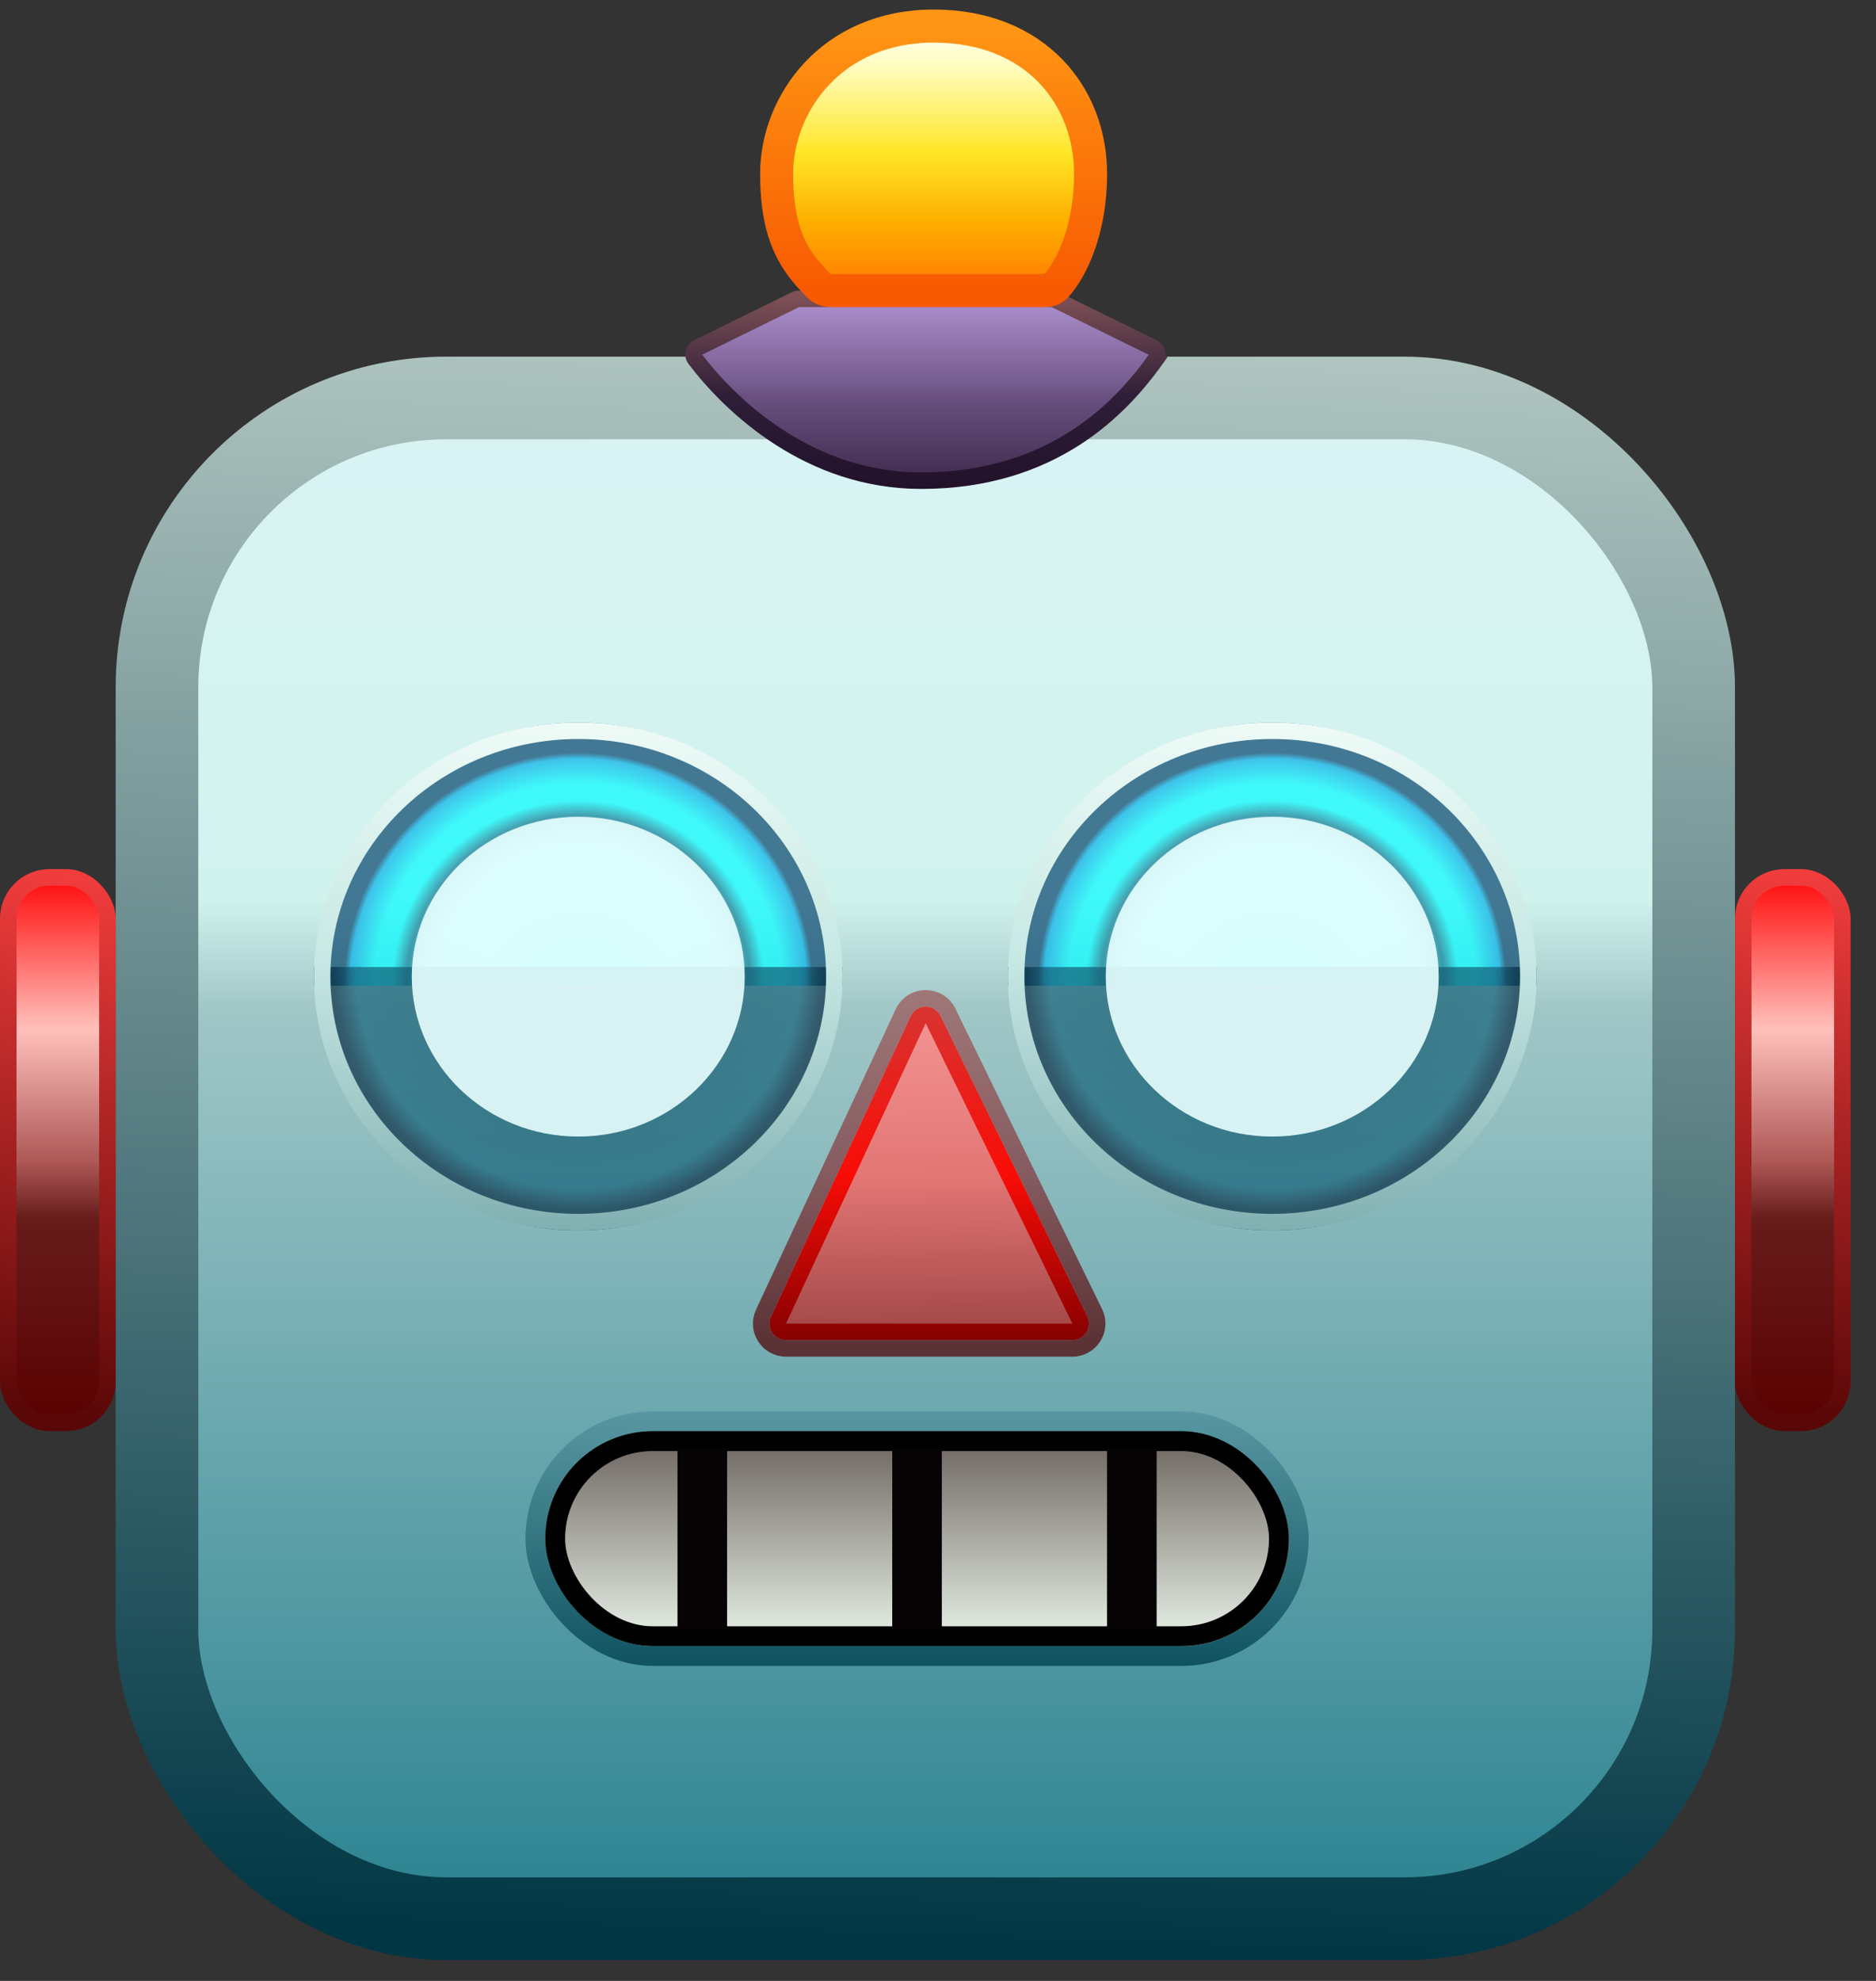 <svg width="72" height="76" viewBox="0 0 72 76" fill="none" xmlns="http://www.w3.org/2000/svg">
    <rect x="0" y="0" width="72" height="76" fill="#333333" stroke="none"/>
    <rect x="6.025" y="15.269" width="58.977" height="58.343" rx="11.098" fill="url(#paint0_linear_10059_52241)" stroke="url(#paint1_linear_10059_52241)" stroke-width="3.171"/>
    <path opacity="0.7" d="M32.34 37.823C32.34 35.143 31.271 32.573 29.368 30.678C27.465 28.783 24.884 27.719 22.194 27.719C19.502 27.719 16.922 28.783 15.019 30.678C13.116 32.573 12.047 35.143 12.047 37.823L22.194 37.823H32.34Z" fill="url(#paint2_radial_10059_52241)"/>
    <path opacity="0.7" d="M12.047 37.103C12.047 39.783 13.116 42.353 15.018 44.248C16.921 46.142 19.502 47.207 22.193 47.207C24.884 47.207 27.465 46.142 29.368 44.248C31.271 42.353 32.34 39.783 32.34 37.103L22.193 37.103L12.047 37.103Z" fill="url(#paint3_radial_10059_52241)"/>
    <ellipse opacity="0.9" cx="22.193" cy="37.471" rx="6.389" ry="6.135" fill="#E9FFFF"/>
    <path d="M32.023 37.462C32.023 42.656 27.634 46.888 22.194 46.888C16.753 46.888 12.364 42.656 12.364 37.462C12.364 32.268 16.753 28.036 22.194 28.036C27.634 28.036 32.023 32.268 32.023 37.462Z" stroke="url(#paint4_linear_10059_52241)" stroke-width="0.634"/>
    <path opacity="0.7" d="M58.975 37.823C58.975 35.143 57.906 32.573 56.003 30.678C54.1 28.783 51.519 27.719 48.828 27.719C46.137 27.719 43.556 28.783 41.654 30.678C39.751 32.573 38.682 35.143 38.682 37.823L48.828 37.823H58.975Z" fill="url(#paint5_radial_10059_52241)"/>
    <path opacity="0.7" d="M38.681 37.103C38.681 39.783 39.751 42.353 41.653 44.248C43.556 46.142 46.137 47.207 48.828 47.207C51.519 47.207 54.1 46.142 56.003 44.248C57.906 42.353 58.975 39.783 58.975 37.103L48.828 37.103L38.681 37.103Z" fill="url(#paint6_radial_10059_52241)"/>
    <ellipse opacity="0.9" cx="48.828" cy="37.471" rx="6.389" ry="6.135" fill="#E9FFFF"/>
    <path d="M58.658 37.462C58.658 42.656 54.269 46.888 48.828 46.888C43.387 46.888 38.999 42.656 38.999 37.462C38.999 32.268 43.387 28.036 48.828 28.036C54.269 28.036 58.658 32.268 58.658 37.462Z" stroke="url(#paint7_linear_10059_52241)" stroke-width="0.634"/>
    <rect x="20.547" y="54.53" width="29.299" height="9.005" rx="4.503" fill="url(#paint8_linear_10059_52241)" stroke="url(#paint9_linear_10059_52241)" stroke-width="0.761"/>
    <rect x="21.308" y="55.291" width="27.776" height="7.483" rx="3.742" fill="url(#paint10_linear_10059_52241)" stroke="black" stroke-width="0.761"/>
    <rect x="26.002" y="55.543" width="1.903" height="6.976" fill="#050304"/>
    <rect x="34.244" y="55.543" width="1.903" height="6.976" fill="#050304"/>
    <rect x="42.488" y="55.543" width="1.903" height="6.976" fill="#050304"/>
    <rect x="0.317" y="33.661" width="3.805" height="20.927" rx="1.585" fill="url(#paint11_linear_10059_52241)" stroke="url(#paint12_linear_10059_52241)" stroke-width="0.634"/>
    <rect x="66.903" y="33.661" width="3.805" height="20.927" rx="1.585" fill="url(#paint13_linear_10059_52241)" stroke="url(#paint14_linear_10059_52241)" stroke-width="0.634"/>
    <path d="M34.665 38.854L29.304 50.38C29.01 51.011 29.471 51.733 30.166 51.733H41.157C41.86 51.733 42.32 50.996 42.012 50.364L36.382 38.837C36.031 38.118 35.003 38.128 34.665 38.854Z" stroke="url(#paint15_linear_10059_52241)" stroke-width="0.634"/>
    <path d="M29.879 50.648L35.24 39.121C35.352 38.879 35.695 38.876 35.812 39.116L41.442 50.642C41.545 50.853 41.391 51.099 41.157 51.099H30.166C29.934 51.099 29.781 50.858 29.879 50.648Z" fill="url(#paint16_linear_10059_52241)" stroke="url(#paint17_linear_10059_52241)" stroke-width="0.634"/>
    <path d="M26.787 13.335L30.524 11.498C30.567 11.477 30.615 11.466 30.664 11.466H40.365C40.414 11.466 40.462 11.477 40.505 11.498L44.242 13.335C44.418 13.422 44.466 13.633 44.364 13.776L44.622 13.961L44.364 13.776C43.044 15.626 40.428 18.441 35.353 18.441C31.085 18.441 28.079 15.62 26.67 13.762C26.569 13.629 26.61 13.423 26.787 13.335Z" fill="url(#paint18_linear_10059_52241)" stroke="url(#paint19_linear_10059_52241)" stroke-width="0.634"/>
    <path d="M29.807 6.67C29.807 9.173 30.591 10.121 31.429 10.963C31.547 11.081 31.708 11.147 31.875 11.147H40.122C40.269 11.147 40.414 11.098 40.515 10.99C41.104 10.363 41.856 8.848 41.856 6.67C41.856 3.686 39.747 1 35.831 1C31.915 1 29.807 3.984 29.807 6.67Z" fill="url(#paint20_linear_10059_52241)" stroke="url(#paint21_linear_10059_52241)" stroke-width="1.268"/>
    <defs>
        <linearGradient id="paint0_linear_10059_52241" x1="35.514" y1="13.684" x2="35.514" y2="75.198" gradientUnits="userSpaceOnUse">
            <stop stop-color="#DAF3F4"/>
            <stop offset="0.338" stop-color="#D1F3EE"/>
            <stop offset="0.405" stop-color="#A1C7C7"/>
            <stop offset="1" stop-color="#257F8E"/>
        </linearGradient>
        <linearGradient id="paint1_linear_10059_52241" x1="48.831" y1="75.198" x2="50.734" y2="13.684" gradientUnits="userSpaceOnUse">
            <stop stop-color="#003644"/>
            <stop offset="1" stop-color="#B0C5C0"/>
        </linearGradient>
        <radialGradient id="paint2_radial_10059_52241" cx="0" cy="0" r="1" gradientUnits="userSpaceOnUse" gradientTransform="translate(22.194 37.823) scale(9.422 9.382)">
            <stop stop-color="#00FFFF"/>
            <stop offset="0.583" stop-color="#46F6F7"/>
            <stop offset="0.698" stop-color="#0A7E97"/>
            <stop offset="0.758" stop-color="#00FCFF"/>
            <stop offset="0.83" stop-color="#00FCFF"/>
            <stop offset="0.928" stop-color="#00B0E9"/>
            <stop offset="0.953" stop-color="#05446D"/>
        </radialGradient>
        <radialGradient id="paint3_radial_10059_52241" cx="0" cy="0" r="1" gradientUnits="userSpaceOnUse" gradientTransform="translate(22.193 37.103) rotate(-180) scale(9.422 9.382)">
            <stop stop-color="#1C6A81"/>
            <stop offset="0.473" stop-color="#186177"/>
            <stop offset="0.563" stop-color="#135A70"/>
            <stop offset="0.905" stop-color="#13617A"/>
            <stop offset="0.995" stop-color="#062D45"/>
        </radialGradient>
        <linearGradient id="paint4_linear_10059_52241" x1="22.569" y1="47.205" x2="22.569" y2="27.719" gradientUnits="userSpaceOnUse">
            <stop stop-color="#82B0B2"/>
            <stop offset="0.535" stop-color="#C7E8E3"/>
            <stop offset="1" stop-color="#EEFBF7"/>
        </linearGradient>
        <radialGradient id="paint5_radial_10059_52241" cx="0" cy="0" r="1" gradientUnits="userSpaceOnUse" gradientTransform="translate(48.828 37.823) scale(9.422 9.382)">
            <stop stop-color="#00FFFF"/>
            <stop offset="0.583" stop-color="#46F6F7"/>
            <stop offset="0.698" stop-color="#0A7E97"/>
            <stop offset="0.758" stop-color="#00FCFF"/>
            <stop offset="0.83" stop-color="#00FCFF"/>
            <stop offset="0.928" stop-color="#00B0E9"/>
            <stop offset="0.953" stop-color="#05446D"/>
        </radialGradient>
        <radialGradient id="paint6_radial_10059_52241" cx="0" cy="0" r="1" gradientUnits="userSpaceOnUse" gradientTransform="translate(48.828 37.103) rotate(-180) scale(9.422 9.382)">
            <stop stop-color="#1C6A81"/>
            <stop offset="0.473" stop-color="#186177"/>
            <stop offset="0.563" stop-color="#135A70"/>
            <stop offset="0.905" stop-color="#13617A"/>
            <stop offset="0.995" stop-color="#062D45"/>
        </radialGradient>
        <linearGradient id="paint7_linear_10059_52241" x1="49.204" y1="47.205" x2="49.204" y2="27.719" gradientUnits="userSpaceOnUse">
            <stop stop-color="#82B0B2"/>
            <stop offset="0.535" stop-color="#C7E8E3"/>
            <stop offset="1" stop-color="#EEFBF7"/>
        </linearGradient>
        <linearGradient id="paint8_linear_10059_52241" x1="34.562" y1="63.154" x2="34.562" y2="54.91" gradientUnits="userSpaceOnUse">
            <stop stop-color="#EBF5EB"/>
            <stop offset="1" stop-color="#69605B"/>
        </linearGradient>
        <linearGradient id="paint9_linear_10059_52241" x1="36.148" y1="63.788" x2="36.148" y2="53.642" gradientUnits="userSpaceOnUse">
            <stop stop-color="#115461"/>
            <stop offset="1" stop-color="#5C9BA6"/>
        </linearGradient>
        <linearGradient id="paint10_linear_10059_52241" x1="34.562" y1="63.154" x2="34.562" y2="54.91" gradientUnits="userSpaceOnUse">
            <stop stop-color="#EBF5EB"/>
            <stop offset="1" stop-color="#69605B"/>
        </linearGradient>
        <linearGradient id="paint11_linear_10059_52241" x1="2.22" y1="33.344" x2="2.22" y2="54.905" gradientUnits="userSpaceOnUse">
            <stop stop-color="#FF0000"/>
            <stop offset="0.285" stop-color="#FFC0BB"/>
            <stop offset="0.52" stop-color="#AE5857"/>
            <stop offset="0.623" stop-color="#661C1B"/>
            <stop offset="1" stop-color="#5A0000"/>
        </linearGradient>
        <linearGradient id="paint12_linear_10059_52241" x1="3.488" y1="33.344" x2="0.951" y2="54.271" gradientUnits="userSpaceOnUse">
            <stop stop-color="#F33D3D"/>
            <stop offset="1" stop-color="#590707"/>
        </linearGradient>
        <linearGradient id="paint13_linear_10059_52241" x1="68.805" y1="33.344" x2="68.805" y2="54.905" gradientUnits="userSpaceOnUse">
            <stop stop-color="#FF0000"/>
            <stop offset="0.285" stop-color="#FFC0BB"/>
            <stop offset="0.52" stop-color="#AE5857"/>
            <stop offset="0.623" stop-color="#661C1B"/>
            <stop offset="1" stop-color="#5A0000"/>
        </linearGradient>
        <linearGradient id="paint14_linear_10059_52241" x1="70.074" y1="33.344" x2="67.537" y2="54.271" gradientUnits="userSpaceOnUse">
            <stop stop-color="#F33D3D"/>
            <stop offset="1" stop-color="#590707"/>
        </linearGradient>
        <linearGradient id="paint15_linear_10059_52241" x1="35.672" y1="37.781" x2="35.672" y2="51.416" gradientUnits="userSpaceOnUse">
            <stop stop-color="#A17878"/>
            <stop offset="0.535" stop-color="#855B60"/>
            <stop offset="1" stop-color="#5B3236"/>
        </linearGradient>
        <linearGradient id="paint16_linear_10059_52241" x1="35.514" y1="39.05" x2="35.672" y2="51.416" gradientUnits="userSpaceOnUse">
            <stop stop-color="#F39393"/>
            <stop offset="0.495" stop-color="#E27674"/>
            <stop offset="1" stop-color="#9F4545"/>
        </linearGradient>
        <linearGradient id="paint17_linear_10059_52241" x1="35.672" y1="37.781" x2="35.672" y2="51.416" gradientUnits="userSpaceOnUse">
            <stop stop-color="#D43936"/>
            <stop offset="0.535" stop-color="#F90C06"/>
            <stop offset="1" stop-color="#860000"/>
        </linearGradient>
        <linearGradient id="paint18_linear_10059_52241" x1="35.514" y1="11.148" x2="35.514" y2="18.758" gradientUnits="userSpaceOnUse">
            <stop stop-color="#B395D4"/>
            <stop offset="0.483" stop-color="#735A8C"/>
            <stop offset="0.528" stop-color="#6A5181"/>
            <stop offset="1" stop-color="#3E284A"/>
        </linearGradient>
        <linearGradient id="paint19_linear_10059_52241" x1="35.676" y1="11.148" x2="35.676" y2="18.758" gradientUnits="userSpaceOnUse">
            <stop stop-color="#825356"/>
            <stop offset="0.535" stop-color="#2E1E38"/>
            <stop offset="1" stop-color="#221129"/>
        </linearGradient>
        <linearGradient id="paint20_linear_10059_52241" x1="35.831" y1="1" x2="35.831" y2="11.147" gradientUnits="userSpaceOnUse">
            <stop stop-color="#FFFFF1"/>
            <stop offset="0.155" stop-color="#FFFCBE"/>
            <stop offset="0.48" stop-color="#FFE626"/>
            <stop offset="0.735" stop-color="#FEAF00"/>
            <stop offset="1" stop-color="#FF7A00"/>
        </linearGradient>
        <linearGradient id="paint21_linear_10059_52241" x1="35.938" y1="1" x2="35.938" y2="11.147" gradientUnits="userSpaceOnUse">
            <stop stop-color="#FF9514"/>
            <stop offset="1" stop-color="#F75A01"/>
        </linearGradient>
    </defs>
</svg>